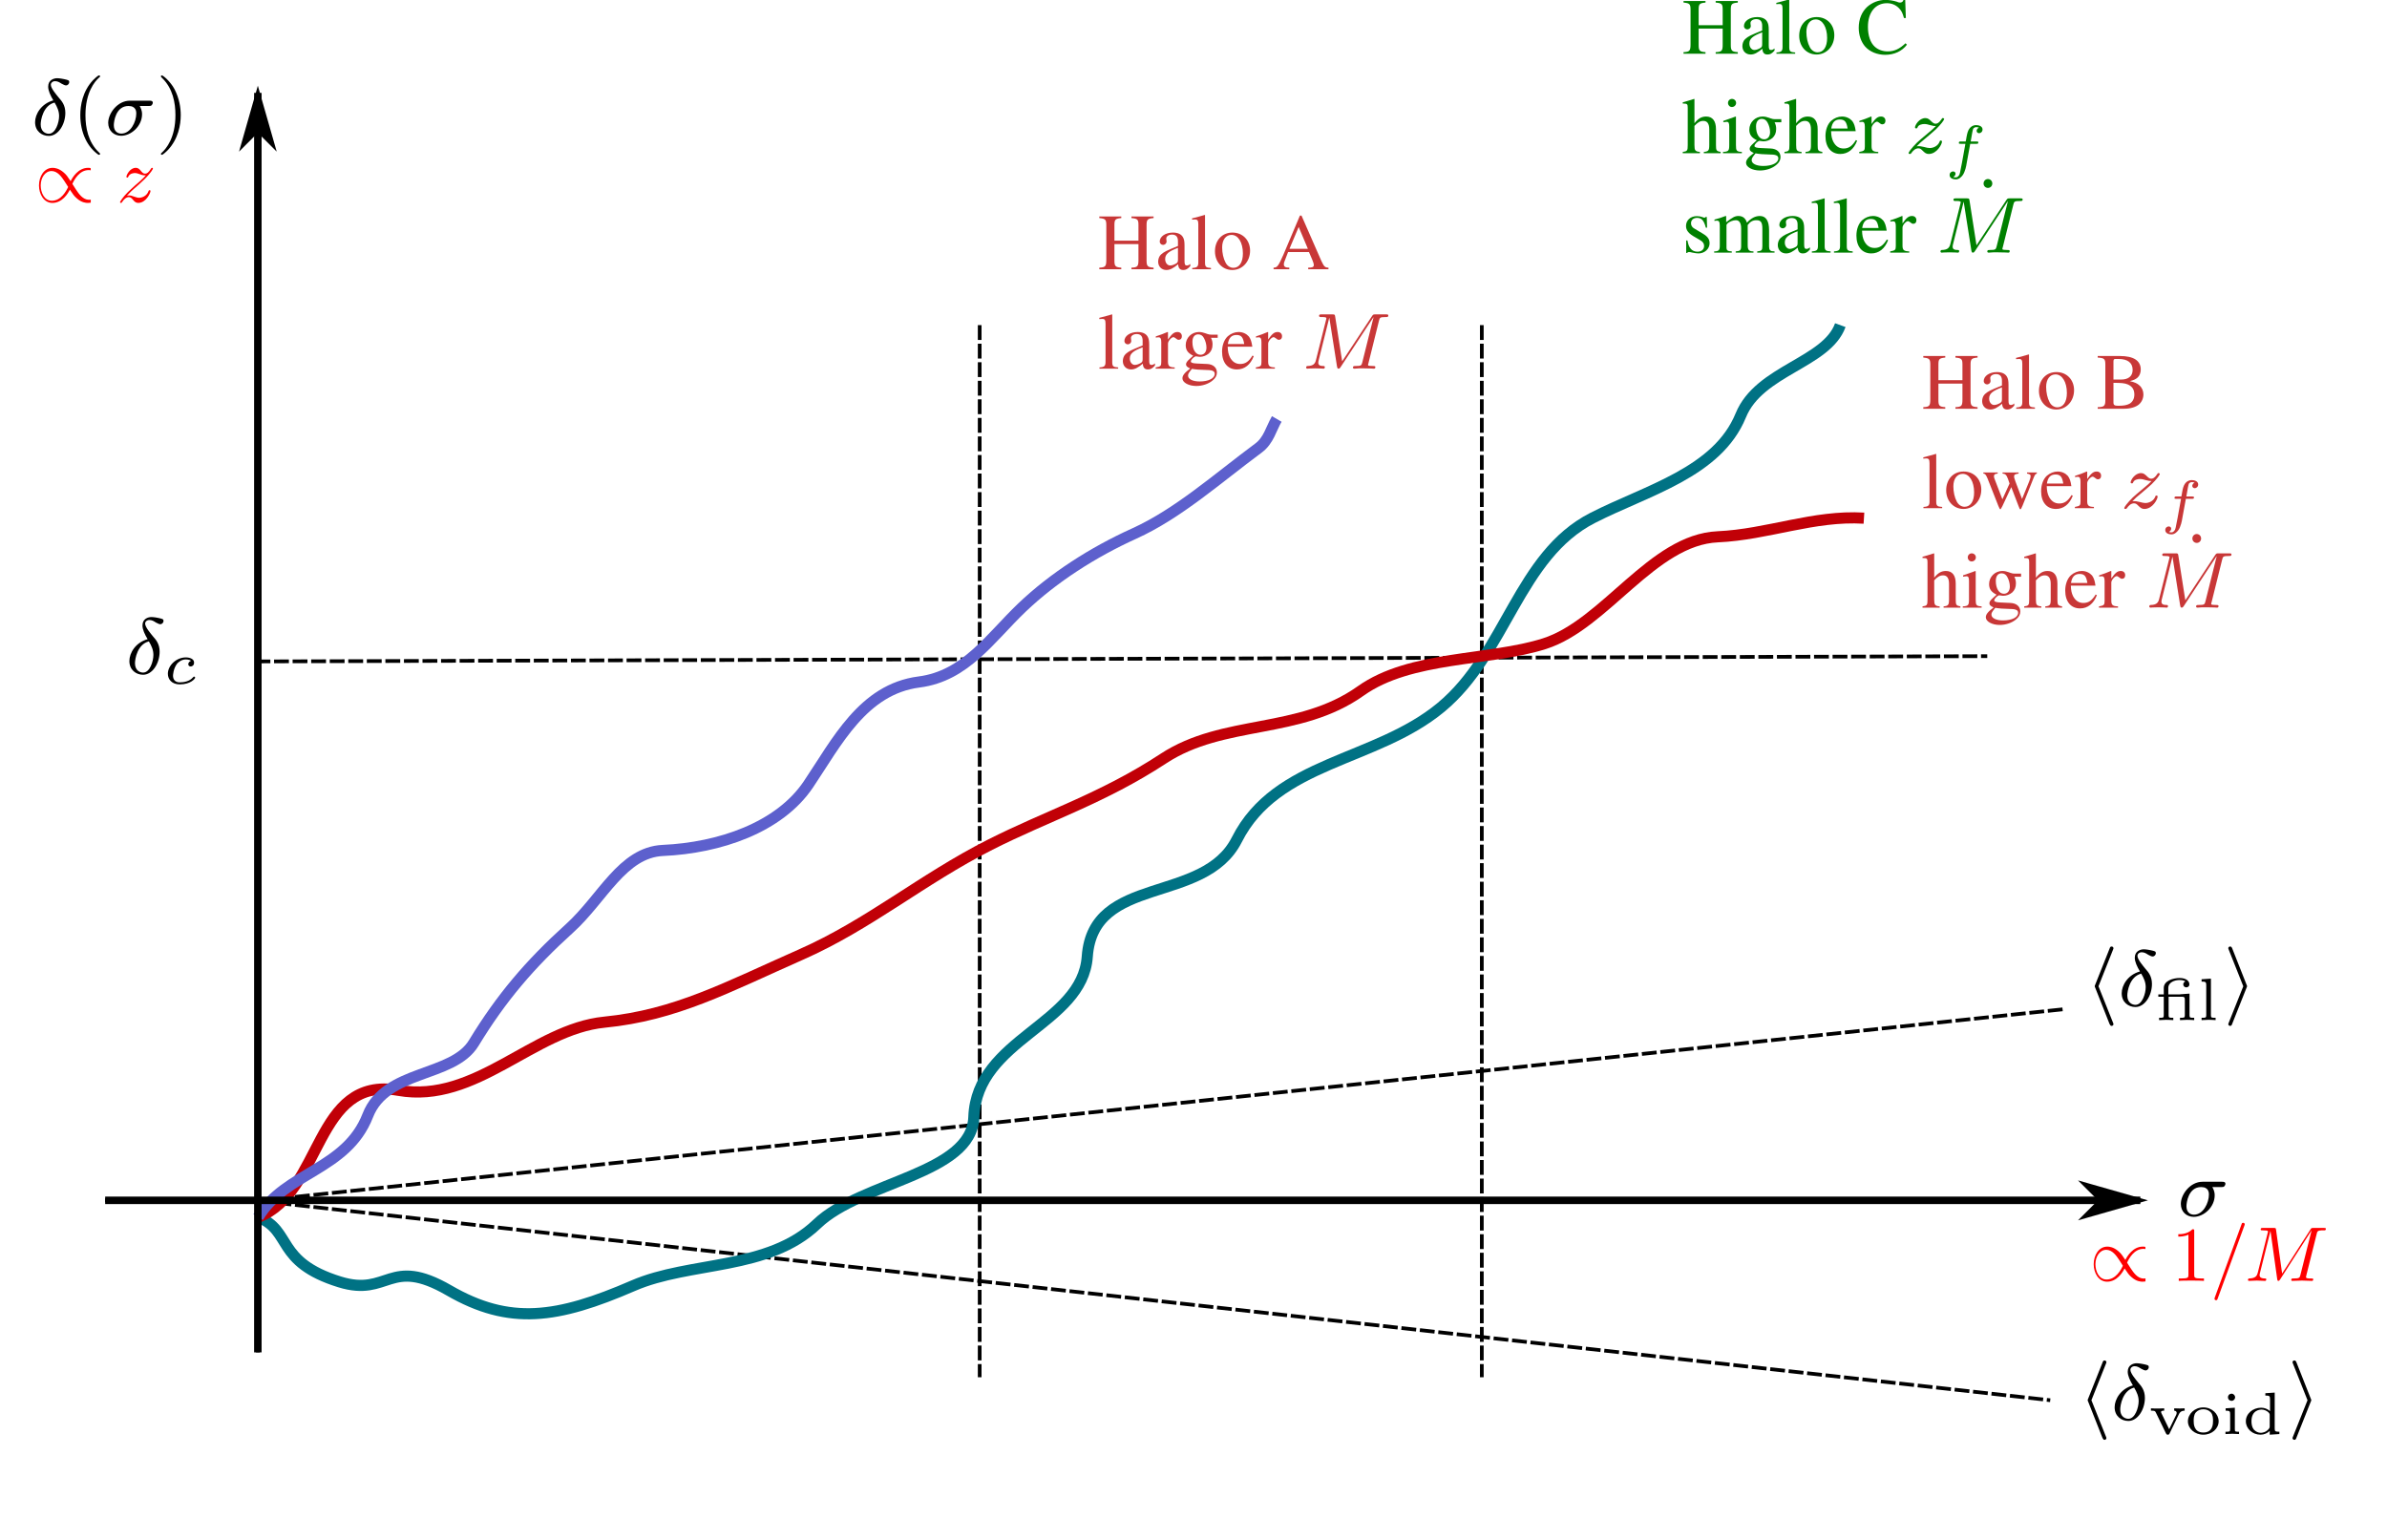 <?xml version="1.0"?>

<svg xmlns:ns0="http://www.iki.fi/pav/software/textext/" xmlns:dc="http://purl.org/dc/elements/1.1/" xmlns:cc="http://creativecommons.org/ns#" xmlns:rdf="http://www.w3.org/1999/02/22-rdf-syntax-ns#" xmlns:svg="http://www.w3.org/2000/svg" xmlns="http://www.w3.org/2000/svg" xmlns:xlink="http://www.w3.org/1999/xlink" xmlns:sodipodi="http://sodipodi.sourceforge.net/DTD/sodipodi-0.dtd" xmlns:inkscape="http://www.inkscape.org/namespaces/inkscape" width="239.1" height="154.26" viewBox="0 0 239.1 154.26" version="1.2" id="svg460" sodipodi:docname="saddleES_corentin_standalone.svg" inkscape:version="0.92.2 2405546, 2018-03-11"> <sodipodi:namedview pagecolor="#ffffff" bordercolor="#666666" borderopacity="1" objecttolerance="10" gridtolerance="10" guidetolerance="10" inkscape:pageopacity="0" inkscape:pageshadow="2" inkscape:window-width="2046" inkscape:window-height="1106" id="namedview462" showgrid="false" inkscape:zoom="2.8284271" inkscape:cx="196.37292" inkscape:cy="106.20514" inkscape:window-x="0" inkscape:window-y="45" inkscape:window-maximized="0" inkscape:current-layer="surface761"></sodipodi:namedview>  <defs id="defs197"> <marker inkscape:stockid="Arrow1Lend" orient="auto" refY="0.0" refX="0.0" id="marker4787" style="overflow:visible;" inkscape:isstock="true"> <path id="path4785" d="M 0.0,0.0 L 5.0,-5.0 L -12.5,0.0 L 5.0,5.0 L 0.0,0.0 z " style="fill-rule:evenodd;stroke:#000000;stroke-width:1pt;stroke-opacity:1;fill:#000000;fill-opacity:1" transform="scale(0.8) rotate(180) translate(12.5,0)"></path> </marker> <marker inkscape:stockid="Arrow1Lend" orient="auto" refY="0.0" refX="0.0" id="Arrow1Lend" style="overflow:visible;" inkscape:isstock="true"> <path id="path4504" d="M 0.0,0.0 L 5.0,-5.0 L -12.5,0.0 L 5.0,5.0 L 0.0,0.0 z " style="fill-rule:evenodd;stroke:#000000;stroke-width:1pt;stroke-opacity:1;fill:#000000;fill-opacity:1" transform="scale(0.8) rotate(180) translate(12.5,0)"></path> </marker> <g id="g128"> <symbol overflow="visible" id="glyph0-0"> <path style="stroke:none;" d="" id="path2"></path> </symbol> <symbol overflow="visible" id="glyph0-1"> <path style="stroke:none;" d="M 4.375 -2.906 C 4.516 -2.906 4.578 -2.906 4.672 -2.969 C 4.75 -3.047 4.797 -3.156 4.797 -3.219 C 4.797 -3.438 4.594 -3.438 4.453 -3.438 L 2.5 -3.438 C 1.266 -3.438 0.328 -2.172 0.328 -1.219 C 0.328 -0.438 0.891 0.078 1.625 0.078 C 2.625 0.078 3.719 -0.891 3.719 -2.078 C 3.719 -2.5 3.562 -2.75 3.484 -2.906 Z M 1.641 -0.141 C 1.234 -0.141 0.891 -0.406 0.891 -0.984 C 0.891 -1.328 1.078 -2.906 2.359 -2.906 C 3.141 -2.906 3.141 -2.312 3.141 -2.156 C 3.141 -1.328 2.578 -0.141 1.641 -0.141 Z M 1.641 -0.141 " id="path5"></path> </symbol> <symbol overflow="visible" id="glyph0-2"> <path style="stroke:none;" d="M 2.172 -3.469 C 0.969 -3.141 0.344 -2.094 0.344 -1.281 C 0.344 -0.391 1.016 0.094 1.719 0.094 C 2.656 0.094 3.375 -1.047 3.375 -2.219 C 3.375 -2.984 3.016 -3.406 2.734 -3.719 C 2.484 -4.031 1.922 -4.672 1.922 -5.031 C 1.922 -5.219 2.094 -5.391 2.344 -5.391 C 2.609 -5.391 2.781 -5.281 3 -5.141 C 3.203 -5.031 3.344 -4.969 3.438 -4.969 C 3.641 -4.969 3.766 -5.156 3.766 -5.297 C 3.766 -5.484 3.672 -5.5 3.266 -5.594 C 2.812 -5.688 2.578 -5.688 2.562 -5.688 C 2.219 -5.688 1.656 -5.516 1.656 -4.844 C 1.656 -4.438 1.875 -3.969 2.172 -3.469 Z M 2.297 -3.25 C 2.578 -2.781 2.75 -2.375 2.75 -1.891 C 2.75 -1.266 2.406 -0.125 1.719 -0.125 C 1.406 -0.125 0.906 -0.328 0.906 -1.062 C 0.906 -1.484 1.141 -2.953 2.297 -3.25 Z M 2.297 -3.25 " id="path8"></path> </symbol> <symbol overflow="visible" id="glyph0-3"> <path style="stroke:none;" d="M 7.734 -4.797 C 7.812 -5.109 7.828 -5.172 8.391 -5.172 C 8.578 -5.172 8.672 -5.172 8.672 -5.328 C 8.672 -5.438 8.562 -5.438 8.422 -5.438 L 7.391 -5.438 C 7.188 -5.438 7.156 -5.438 7.047 -5.281 L 4.047 -0.734 L 3.344 -5.234 C 3.312 -5.422 3.297 -5.438 3.062 -5.438 L 1.984 -5.438 C 1.844 -5.438 1.734 -5.438 1.734 -5.297 C 1.734 -5.172 1.844 -5.172 1.969 -5.172 C 2.234 -5.172 2.469 -5.172 2.469 -5.047 C 2.469 -5.016 2.453 -5.016 2.438 -4.906 L 1.422 -0.859 C 1.328 -0.453 1.109 -0.281 0.578 -0.266 C 0.531 -0.266 0.438 -0.25 0.438 -0.109 C 0.438 -0.062 0.484 0 0.562 0 C 0.594 0 0.766 -0.031 1.344 -0.031 C 1.969 -0.031 2.094 0 2.172 0 C 2.203 0 2.312 0 2.312 -0.156 C 2.312 -0.25 2.234 -0.266 2.172 -0.266 C 1.891 -0.266 1.656 -0.312 1.656 -0.594 C 1.656 -0.641 1.672 -0.75 1.672 -0.75 L 2.75 -5.078 L 2.766 -5.078 L 3.531 -0.219 C 3.562 -0.094 3.562 0 3.688 0 C 3.797 0 3.844 -0.094 3.891 -0.156 L 7.172 -5.141 L 7.188 -5.141 L 6.062 -0.625 C 5.984 -0.328 5.969 -0.266 5.375 -0.266 C 5.234 -0.266 5.125 -0.266 5.125 -0.109 C 5.125 -0.078 5.156 0 5.266 0 C 5.359 0 5.609 -0.016 5.719 -0.031 L 6.219 -0.031 C 6.969 -0.031 7.156 0 7.219 0 C 7.266 0 7.375 0 7.375 -0.156 C 7.375 -0.266 7.266 -0.266 7.125 -0.266 C 7.109 -0.266 6.969 -0.266 6.828 -0.281 C 6.656 -0.297 6.641 -0.312 6.641 -0.391 C 6.641 -0.438 6.656 -0.484 6.672 -0.516 Z M 7.734 -4.797 " id="path11"></path> </symbol> <symbol overflow="visible" id="glyph0-4"> <path style="stroke:none;" d="M 1.156 -0.688 C 1.438 -0.984 1.531 -1.078 2.234 -1.656 C 2.312 -1.734 2.875 -2.188 3.094 -2.406 C 3.594 -2.891 3.906 -3.328 3.906 -3.422 C 3.906 -3.484 3.844 -3.516 3.781 -3.516 C 3.703 -3.516 3.703 -3.5 3.625 -3.375 C 3.375 -3.016 3.203 -2.953 3.047 -2.953 C 2.906 -2.953 2.812 -3.016 2.641 -3.172 C 2.438 -3.375 2.281 -3.516 2.031 -3.516 C 1.391 -3.516 0.984 -2.797 0.984 -2.578 C 0.984 -2.578 0.984 -2.484 1.109 -2.484 C 1.188 -2.484 1.219 -2.516 1.25 -2.609 C 1.344 -2.844 1.688 -2.922 1.922 -2.922 C 2.109 -2.922 2.297 -2.875 2.5 -2.812 C 2.828 -2.719 2.906 -2.719 3.078 -2.719 C 2.922 -2.547 2.688 -2.328 2.078 -1.828 C 1.75 -1.547 1.406 -1.281 1.188 -1.062 C 0.609 -0.484 0.344 -0.094 0.344 -0.016 C 0.344 0.062 0.406 0.078 0.469 0.078 C 0.547 0.078 0.562 0.062 0.609 0 C 0.766 -0.234 1.016 -0.484 1.312 -0.484 C 1.5 -0.484 1.578 -0.422 1.734 -0.266 C 1.984 -0.016 2.125 0.078 2.359 0.078 C 3.188 0.078 3.688 -0.906 3.688 -1.156 C 3.688 -1.234 3.641 -1.266 3.562 -1.266 C 3.484 -1.266 3.469 -1.219 3.438 -1.125 C 3.281 -0.734 2.844 -0.516 2.453 -0.516 C 2.297 -0.516 2.125 -0.562 1.875 -0.625 C 1.547 -0.703 1.469 -0.703 1.344 -0.703 C 1.266 -0.703 1.219 -0.703 1.156 -0.688 Z M 1.156 -0.688 " id="path14"></path> </symbol> <symbol overflow="visible" id="glyph1-0"> <path style="stroke:none;" d="" id="path17"></path> </symbol> <symbol overflow="visible" id="glyph1-1"> <path style="stroke:none;" d="M 1.25 -0.5 C 1.203 -0.281 1.188 -0.234 0.734 -0.234 C 0.609 -0.234 0.594 -0.234 0.578 -0.219 C 0.547 -0.203 0.516 -0.125 0.516 -0.078 C 0.531 0 0.594 0 0.719 0 L 3.141 0 C 4.188 0 5 -0.672 5 -1.281 C 5 -1.641 4.672 -2.047 3.922 -2.141 C 4.609 -2.25 5.297 -2.688 5.297 -3.234 C 5.297 -3.656 4.828 -4.094 3.984 -4.094 L 1.688 -4.094 C 1.578 -4.094 1.484 -4.094 1.484 -3.938 C 1.484 -3.844 1.578 -3.844 1.688 -3.844 C 1.797 -3.844 1.938 -3.844 2.062 -3.812 C 2.062 -3.75 2.062 -3.703 2.047 -3.609 Z M 2.234 -2.219 L 2.594 -3.641 C 2.641 -3.844 2.641 -3.844 2.891 -3.844 L 3.891 -3.844 C 4.5 -3.844 4.688 -3.469 4.688 -3.219 C 4.688 -2.734 4.062 -2.219 3.328 -2.219 Z M 1.953 -0.234 C 1.844 -0.234 1.828 -0.234 1.75 -0.25 L 2.188 -2.031 L 3.484 -2.031 C 4.25 -2.031 4.375 -1.547 4.375 -1.297 C 4.375 -0.734 3.734 -0.234 2.984 -0.234 Z M 1.953 -0.234 " id="path20"></path> </symbol> <symbol overflow="visible" id="glyph1-2"> <path style="stroke:none;" d="M 5.312 -4.047 C 5.328 -4.094 5.344 -4.125 5.344 -4.125 C 5.344 -4.141 5.328 -4.219 5.25 -4.219 C 5.203 -4.219 5.188 -4.203 5.141 -4.141 L 4.688 -3.672 C 4.359 -4.078 3.922 -4.219 3.5 -4.219 C 1.969 -4.219 0.516 -2.938 0.516 -1.594 C 0.516 -0.562 1.344 0.125 2.453 0.125 C 3.078 0.125 3.625 -0.125 3.984 -0.406 C 4.578 -0.875 4.672 -1.406 4.672 -1.438 C 4.672 -1.5 4.609 -1.531 4.562 -1.531 C 4.484 -1.531 4.469 -1.5 4.453 -1.438 C 4.156 -0.516 3.219 -0.109 2.562 -0.109 C 2.109 -0.109 1.141 -0.297 1.141 -1.438 C 1.141 -1.672 1.188 -2.5 1.844 -3.219 C 2.172 -3.578 2.812 -3.969 3.547 -3.969 C 4.328 -3.969 4.734 -3.422 4.734 -2.797 C 4.734 -2.688 4.703 -2.578 4.703 -2.578 C 4.703 -2.484 4.797 -2.484 4.828 -2.484 C 4.906 -2.484 4.938 -2.484 4.969 -2.609 Z M 5.312 -4.047 " id="path23"></path> </symbol> <symbol overflow="visible" id="glyph1-3"> <path style="stroke:none;" d="M 2.781 -2.297 C 2.703 -2.281 2.5 -2.172 2.5 -1.953 C 2.5 -1.812 2.609 -1.734 2.734 -1.734 C 2.875 -1.734 3.078 -1.828 3.078 -2.125 C 3.078 -2.5 2.625 -2.641 2.25 -2.641 C 1.312 -2.641 0.453 -1.844 0.453 -1 C 0.453 -0.438 0.859 0.062 1.641 0.062 C 2.766 0.062 3.188 -0.531 3.188 -0.609 C 3.188 -0.656 3.125 -0.719 3.078 -0.719 C 3.047 -0.719 3.047 -0.719 2.953 -0.625 C 2.625 -0.25 2.078 -0.141 1.641 -0.141 C 1.156 -0.141 0.969 -0.453 0.969 -0.812 C 0.969 -0.828 0.984 -1.516 1.391 -2.031 C 1.484 -2.125 1.797 -2.438 2.25 -2.438 C 2.281 -2.438 2.594 -2.438 2.781 -2.297 Z M 2.781 -2.297 " id="path26"></path> </symbol> <symbol overflow="visible" id="glyph1-4"> <path style="stroke:none;" d="M 1.359 -0.734 C 1.125 -0.391 0.922 -0.266 0.594 -0.234 C 0.5 -0.234 0.438 -0.234 0.438 -0.094 C 0.438 -0.031 0.484 0 0.516 0 C 0.688 0 0.891 -0.031 1.062 -0.031 C 1.203 -0.031 1.562 0 1.703 0 C 1.766 0 1.828 -0.031 1.828 -0.156 C 1.828 -0.234 1.75 -0.234 1.734 -0.234 C 1.578 -0.25 1.453 -0.281 1.453 -0.406 C 1.453 -0.484 1.516 -0.594 1.531 -0.625 L 2.031 -1.359 L 3.828 -1.359 L 3.984 -0.391 C 3.984 -0.234 3.641 -0.234 3.578 -0.234 C 3.5 -0.234 3.406 -0.234 3.406 -0.094 C 3.406 -0.062 3.438 0 3.5 0 C 3.688 0 4.125 -0.031 4.297 -0.031 C 4.422 -0.031 4.531 -0.016 4.656 -0.016 C 4.781 -0.016 4.906 0 5.016 0 C 5.062 0 5.156 0 5.156 -0.156 C 5.156 -0.234 5.078 -0.234 4.984 -0.234 C 4.609 -0.234 4.609 -0.281 4.578 -0.438 L 3.984 -4.109 C 3.969 -4.219 3.969 -4.266 3.828 -4.266 C 3.703 -4.266 3.672 -4.219 3.609 -4.141 Z M 2.188 -1.594 L 3.484 -3.547 L 3.781 -1.594 Z M 2.188 -1.594 " id="path29"></path> </symbol> <symbol overflow="visible" id="glyph1-5"> <path style="stroke:none;" d="M 2.578 -2.344 L 3.188 -2.344 C 3.312 -2.344 3.391 -2.344 3.391 -2.484 C 3.391 -2.578 3.312 -2.578 3.203 -2.578 L 2.625 -2.578 C 2.797 -3.562 2.797 -3.578 2.828 -3.688 C 2.859 -3.812 2.859 -3.859 2.953 -3.938 C 3.031 -3.984 3.078 -4.016 3.172 -4.016 C 3.266 -4.016 3.359 -4 3.453 -3.969 C 3.328 -3.906 3.219 -3.781 3.219 -3.641 C 3.219 -3.516 3.328 -3.406 3.469 -3.406 C 3.625 -3.406 3.812 -3.547 3.812 -3.781 C 3.812 -4.109 3.438 -4.219 3.172 -4.219 C 2.906 -4.219 2.5 -4.094 2.312 -3.484 C 2.266 -3.344 2.25 -3.219 2.203 -3 C 2.172 -2.828 2.172 -2.75 2.125 -2.578 L 1.641 -2.578 C 1.516 -2.578 1.438 -2.578 1.438 -2.422 C 1.438 -2.344 1.516 -2.344 1.625 -2.344 L 2.094 -2.344 C 1.859 -1 1.766 -0.531 1.75 -0.438 C 1.562 0.594 1.531 0.656 1.484 0.766 C 1.391 0.906 1.297 1.016 1.141 1.016 C 1.109 1.016 0.969 1.016 0.875 0.969 C 1 0.922 1.109 0.797 1.109 0.641 C 1.109 0.516 1 0.422 0.859 0.422 C 0.703 0.422 0.516 0.547 0.516 0.781 C 0.516 1.125 0.891 1.219 1.141 1.219 C 1.469 1.219 1.703 0.953 1.812 0.812 C 2.078 0.469 2.203 -0.25 2.203 -0.297 Z M 2.578 -2.344 " id="path32"></path> </symbol> <symbol overflow="visible" id="glyph2-0"> <path style="stroke:none;" d="" id="path35"></path> </symbol> <symbol overflow="visible" id="glyph2-1"> <path style="stroke:none;" d="M 5.828 -2.656 C 5.938 -2.656 6.109 -2.656 6.109 -2.844 C 6.109 -3.016 5.906 -3.016 5.797 -3.016 L 0.781 -3.016 C 0.656 -3.016 0.469 -3.016 0.469 -2.844 C 0.469 -2.656 0.625 -2.656 0.75 -2.656 Z M 5.797 -0.969 C 5.906 -0.969 6.109 -0.969 6.109 -1.141 C 6.109 -1.328 5.938 -1.328 5.828 -1.328 L 0.75 -1.328 C 0.625 -1.328 0.469 -1.328 0.469 -1.141 C 0.469 -0.969 0.656 -0.969 0.781 -0.969 Z M 5.797 -0.969 " id="path38"></path> </symbol> <symbol overflow="visible" id="glyph2-2"> <path style="stroke:none;" d="M 2.656 1.984 C 2.719 1.984 2.812 1.984 2.812 1.891 C 2.812 1.859 2.812 1.859 2.703 1.75 C 1.609 0.719 1.344 -0.75 1.344 -1.984 C 1.344 -4.281 2.281 -5.359 2.688 -5.734 C 2.812 -5.828 2.812 -5.844 2.812 -5.875 C 2.812 -5.922 2.781 -5.969 2.703 -5.969 C 2.578 -5.969 2.172 -5.562 2.109 -5.5 C 1.047 -4.375 0.828 -2.953 0.828 -1.984 C 0.828 -0.203 1.562 1.234 2.656 1.984 Z M 2.656 1.984 " id="path41"></path> </symbol> <symbol overflow="visible" id="glyph2-3"> <path style="stroke:none;" d="M 2.469 -1.984 C 2.469 -2.75 2.328 -3.656 1.844 -4.594 C 1.453 -5.328 0.719 -5.969 0.578 -5.969 C 0.5 -5.969 0.484 -5.922 0.484 -5.875 C 0.484 -5.844 0.484 -5.828 0.578 -5.734 C 1.688 -4.672 1.938 -3.219 1.938 -1.984 C 1.938 0.297 1 1.375 0.594 1.75 C 0.484 1.844 0.484 1.859 0.484 1.891 C 0.484 1.938 0.5 1.984 0.578 1.984 C 0.703 1.984 1.109 1.578 1.172 1.516 C 2.234 0.391 2.469 -1.031 2.469 -1.984 Z M 2.469 -1.984 " id="path44"></path> </symbol> <symbol overflow="visible" id="glyph2-4"> <path style="stroke:none;" d="M 1.609 -4.906 C 1.609 -5.172 1.406 -5.359 1.172 -5.359 C 0.938 -5.359 0.734 -5.172 0.734 -4.906 C 0.734 -4.672 0.922 -4.469 1.172 -4.469 C 1.422 -4.469 1.609 -4.672 1.609 -4.906 Z M 1.609 -4.906 " id="path47"></path> </symbol> <symbol overflow="visible" id="glyph3-0"> <path style="stroke:none;" d="" id="path50"></path> </symbol> <symbol overflow="visible" id="glyph3-1"> <path style="stroke:none;" d="M 2.766 -5.641 C 2.812 -5.75 2.812 -5.766 2.812 -5.797 C 2.812 -5.891 2.734 -5.969 2.625 -5.969 C 2.516 -5.969 2.469 -5.891 2.438 -5.797 L 0.984 -2.141 C 0.938 -2.047 0.938 -2.031 0.938 -1.984 C 0.938 -1.953 0.938 -1.938 0.984 -1.844 L 2.422 1.797 C 2.484 1.922 2.531 1.984 2.625 1.984 C 2.734 1.984 2.812 1.906 2.812 1.812 C 2.812 1.781 2.812 1.766 2.766 1.656 L 1.312 -1.984 Z M 2.766 -5.641 " id="path53"></path> </symbol> <symbol overflow="visible" id="glyph3-2"> <path style="stroke:none;" d="M 2.297 -1.844 C 2.344 -1.938 2.344 -1.953 2.344 -1.984 C 2.344 -2.031 2.344 -2.047 2.297 -2.141 L 0.859 -5.781 C 0.812 -5.906 0.75 -5.969 0.656 -5.969 C 0.547 -5.969 0.469 -5.891 0.469 -5.797 C 0.469 -5.766 0.469 -5.75 0.516 -5.641 L 1.969 -1.984 L 0.516 1.656 C 0.469 1.766 0.469 1.781 0.469 1.812 C 0.469 1.906 0.547 1.984 0.656 1.984 C 0.766 1.984 0.812 1.906 0.844 1.812 Z M 2.297 -1.844 " id="path56"></path> </symbol> <symbol overflow="visible" id="glyph4-0"> <path style="stroke:none;" d="" id="path59"></path> </symbol> <symbol overflow="visible" id="glyph4-1"> <path style="stroke:none;" d="M 2.547 -2.594 C 2.484 -2.594 2.453 -2.594 2.438 -2.578 C 2.422 -2.578 2.422 -2.578 2.328 -2.578 L 1.266 -2.578 L 1.266 -3.219 C 1.266 -3.812 1.938 -4.016 2.391 -4.016 C 2.562 -4.016 2.797 -4 2.984 -3.875 C 2.922 -3.859 2.766 -3.781 2.766 -3.578 C 2.766 -3.375 2.938 -3.281 3.062 -3.281 C 3.203 -3.281 3.375 -3.359 3.375 -3.594 C 3.375 -3.938 3.016 -4.219 2.406 -4.219 C 1.734 -4.219 0.812 -3.938 0.812 -3.219 L 0.812 -2.578 L 0.266 -2.578 L 0.266 -2.344 L 0.812 -2.344 L 0.812 -0.484 C 0.812 -0.234 0.766 -0.234 0.344 -0.234 L 0.344 0 C 0.531 -0.016 1 -0.031 1.047 -0.031 C 1.297 -0.031 1.531 -0.016 1.766 0 L 1.766 -0.234 C 1.359 -0.234 1.297 -0.234 1.297 -0.484 L 1.297 -2.344 L 2.609 -2.344 C 2.875 -2.344 2.922 -2.281 2.922 -2.016 L 2.922 -0.484 C 2.922 -0.234 2.859 -0.234 2.438 -0.234 L 2.438 0 C 2.625 -0.016 3.094 -0.031 3.141 -0.031 C 3.391 -0.031 3.625 -0.016 3.859 0 L 3.859 -0.234 C 3.453 -0.234 3.391 -0.234 3.391 -0.484 L 3.391 -2.656 Z M 2.547 -2.594 " id="path62"></path> </symbol> <symbol overflow="visible" id="glyph4-2"> <path style="stroke:none;" d="M 1.328 -4.156 L 0.391 -4.094 L 0.391 -3.859 C 0.797 -3.859 0.859 -3.812 0.859 -3.516 L 0.859 -0.484 C 0.859 -0.234 0.797 -0.234 0.391 -0.234 L 0.391 0 C 0.562 -0.016 1.047 -0.031 1.094 -0.031 C 1.328 -0.031 1.562 -0.016 1.797 0 L 1.797 -0.234 C 1.391 -0.234 1.328 -0.234 1.328 -0.484 Z M 1.328 -4.156 " id="path65"></path> </symbol> <symbol overflow="visible" id="glyph4-3"> <path style="stroke:none;" d="M 3.031 -1.984 C 3.172 -2.281 3.391 -2.344 3.609 -2.344 L 3.609 -2.578 C 3.609 -2.578 3.328 -2.562 3.125 -2.562 C 2.938 -2.562 2.594 -2.578 2.562 -2.578 L 2.562 -2.344 C 2.812 -2.328 2.812 -2.141 2.812 -2.125 C 2.812 -2.047 2.781 -1.984 2.766 -1.938 L 2.062 -0.484 L 1.281 -2.094 C 1.266 -2.125 1.25 -2.172 1.25 -2.219 C 1.25 -2.344 1.469 -2.344 1.562 -2.344 L 1.562 -2.578 C 1.375 -2.562 0.922 -2.562 0.859 -2.562 C 0.734 -2.562 0.375 -2.562 0.234 -2.578 L 0.234 -2.344 C 0.594 -2.344 0.656 -2.328 0.734 -2.141 L 1.734 -0.078 C 1.797 0.047 1.844 0.062 1.922 0.062 C 2.047 0.062 2.078 0 2.109 -0.078 Z M 3.031 -1.984 " id="path68"></path> </symbol> <symbol overflow="visible" id="glyph4-4"> <path style="stroke:none;" d="M 3.359 -1.281 C 3.359 -2.016 2.688 -2.672 1.828 -2.672 C 0.953 -2.672 0.281 -2.016 0.281 -1.281 C 0.281 -0.547 0.969 0.062 1.828 0.062 C 2.688 0.062 3.359 -0.547 3.359 -1.281 Z M 1.828 -0.156 C 0.859 -0.156 0.859 -1.047 0.859 -1.328 C 0.859 -1.516 0.859 -1.922 1.078 -2.172 C 1.281 -2.391 1.531 -2.484 1.828 -2.484 C 2.109 -2.484 2.375 -2.391 2.578 -2.172 C 2.797 -1.922 2.797 -1.516 2.797 -1.328 C 2.797 -1.047 2.797 -0.156 1.828 -0.156 Z M 1.828 -0.156 " id="path71"></path> </symbol> <symbol overflow="visible" id="glyph4-5"> <path style="stroke:none;" d="M 1.359 -3.688 C 1.359 -3.859 1.203 -4.047 1 -4.047 C 0.812 -4.047 0.641 -3.906 0.641 -3.688 C 0.641 -3.469 0.812 -3.328 1 -3.328 C 1.203 -3.328 1.359 -3.5 1.359 -3.688 Z M 0.406 -2.578 L 0.406 -2.344 C 0.797 -2.344 0.859 -2.297 0.859 -2 L 0.859 -0.484 C 0.859 -0.234 0.797 -0.234 0.391 -0.234 L 0.391 0 C 0.562 -0.016 1.016 -0.031 1.078 -0.031 C 1.141 -0.031 1.594 -0.016 1.75 0 L 1.75 -0.234 C 1.375 -0.234 1.328 -0.234 1.328 -0.484 L 1.328 -2.641 Z M 0.406 -2.578 " id="path74"></path> </symbol> <symbol overflow="visible" id="glyph4-6"> <path style="stroke:none;" d="M 2.281 -4.094 L 2.281 -3.859 C 2.688 -3.859 2.75 -3.812 2.75 -3.516 L 2.75 -2.297 C 2.484 -2.531 2.188 -2.641 1.859 -2.641 C 1.031 -2.641 0.328 -2.047 0.328 -1.281 C 0.328 -0.547 0.984 0.062 1.797 0.062 C 2.156 0.062 2.469 -0.078 2.719 -0.312 L 2.719 0.062 L 3.688 0 L 3.688 -0.234 C 3.266 -0.234 3.219 -0.281 3.219 -0.562 L 3.219 -4.156 Z M 2.719 -0.766 C 2.719 -0.656 2.719 -0.641 2.625 -0.516 C 2.328 -0.156 1.938 -0.125 1.828 -0.125 C 1.578 -0.125 1.328 -0.234 1.125 -0.453 C 0.938 -0.688 0.891 -1.016 0.891 -1.281 C 0.891 -2.375 1.688 -2.453 1.906 -2.453 C 2.109 -2.453 2.406 -2.375 2.641 -2.125 C 2.719 -2.016 2.719 -2 2.719 -1.891 Z M 2.719 -0.766 " id="path77"></path> </symbol> <symbol overflow="visible" id="glyph5-0"> <path style="stroke:none;" d="" id="path80"></path> </symbol> <symbol overflow="visible" id="glyph5-1"> <path style="stroke:none;" d="M 1.672 -2.859 L 1.672 -4.406 C 1.672 -4.984 1.75 -5.062 2.359 -5.125 L 2.359 -5.281 L 0.156 -5.281 L 0.156 -5.125 C 0.766 -5.062 0.859 -4.984 0.859 -4.406 L 0.859 -0.953 C 0.859 -0.281 0.766 -0.188 0.156 -0.156 L 0.156 0 L 2.359 0 L 2.359 -0.156 C 1.766 -0.203 1.672 -0.297 1.672 -0.875 L 1.672 -2.516 L 4.078 -2.516 L 4.078 -0.953 C 4.078 -0.281 4 -0.188 3.375 -0.156 L 3.375 0 L 5.594 0 L 5.594 -0.156 C 5 -0.203 4.891 -0.297 4.891 -0.875 L 4.891 -4.406 C 4.891 -4.984 4.984 -5.062 5.594 -5.125 L 5.594 -5.281 L 3.375 -5.281 L 3.375 -5.125 C 4 -5.062 4.078 -4.984 4.078 -4.406 L 4.078 -2.859 Z M 1.672 -2.859 " id="path83"></path> </symbol> <symbol overflow="visible" id="glyph5-2"> <path style="stroke:none;" d="M 3.516 -0.531 C 3.391 -0.422 3.297 -0.375 3.172 -0.375 C 2.984 -0.375 2.938 -0.484 2.938 -0.844 L 2.938 -2.391 C 2.938 -2.812 2.891 -3.031 2.766 -3.234 C 2.594 -3.516 2.25 -3.672 1.781 -3.672 C 1.031 -3.672 0.453 -3.281 0.453 -2.766 C 0.453 -2.594 0.609 -2.438 0.781 -2.438 C 0.984 -2.438 1.141 -2.594 1.141 -2.766 C 1.141 -2.797 1.141 -2.844 1.125 -2.891 C 1.109 -2.969 1.109 -3.031 1.109 -3.078 C 1.109 -3.297 1.359 -3.469 1.688 -3.469 C 2.078 -3.469 2.281 -3.25 2.281 -2.812 L 2.281 -2.328 C 1.062 -1.828 0.922 -1.766 0.578 -1.469 C 0.406 -1.312 0.297 -1.031 0.297 -0.766 C 0.297 -0.266 0.641 0.078 1.125 0.078 C 1.484 0.078 1.812 -0.094 2.297 -0.5 C 2.328 -0.094 2.484 0.078 2.812 0.078 C 3.078 0.078 3.25 -0.016 3.516 -0.312 Z M 2.281 -0.984 C 2.281 -0.734 2.25 -0.656 2.078 -0.562 C 1.891 -0.453 1.672 -0.375 1.5 -0.375 C 1.219 -0.375 1 -0.656 1 -1 L 1 -1.031 C 1 -1.5 1.328 -1.781 2.281 -2.141 Z M 2.281 -0.984 " id="path86"></path> </symbol> <symbol overflow="visible" id="glyph5-3"> <path style="stroke:none;" d="M 0.156 -4.969 L 0.203 -4.969 C 0.281 -4.969 0.375 -4.984 0.453 -4.984 C 0.703 -4.984 0.781 -4.875 0.781 -4.5 L 0.781 -0.688 C 0.781 -0.266 0.672 -0.156 0.172 -0.125 L 0.172 0 L 2.047 0 L 2.047 -0.125 C 1.547 -0.156 1.453 -0.234 1.453 -0.672 L 1.453 -5.422 L 1.422 -5.438 C 1 -5.312 0.703 -5.234 0.156 -5.094 Z M 0.156 -4.969 " id="path89"></path> </symbol> <symbol overflow="visible" id="glyph5-4"> <path style="stroke:none;" d="M 1.984 -3.672 C 0.953 -3.672 0.234 -2.906 0.234 -1.797 C 0.234 -0.719 0.969 0.078 1.969 0.078 C 2.984 0.078 3.75 -0.766 3.75 -1.859 C 3.75 -2.906 3.016 -3.672 1.984 -3.672 Z M 1.891 -3.438 C 2.562 -3.438 3.031 -2.672 3.031 -1.578 C 3.031 -0.688 2.672 -0.141 2.078 -0.141 C 1.766 -0.141 1.469 -0.328 1.297 -0.656 C 1.078 -1.062 0.953 -1.625 0.953 -2.188 C 0.953 -2.953 1.328 -3.438 1.891 -3.438 Z M 1.891 -3.438 " id="path92"></path> </symbol> <symbol overflow="visible" id="glyph5-5"> <path style="stroke:none;" d="M 5.625 -0.156 C 5.266 -0.172 5.188 -0.25 4.906 -0.844 L 2.922 -5.375 L 2.766 -5.375 L 1.109 -1.453 C 0.594 -0.297 0.5 -0.172 0.125 -0.156 L 0.125 0 L 1.703 0 L 1.703 -0.156 C 1.312 -0.156 1.156 -0.25 1.156 -0.484 C 1.156 -0.578 1.172 -0.688 1.219 -0.781 L 1.578 -1.719 L 3.672 -1.719 L 4 -0.953 C 4.094 -0.734 4.156 -0.531 4.156 -0.422 C 4.156 -0.219 4.016 -0.156 3.594 -0.156 L 3.594 0 L 5.625 0 Z M 1.719 -2.047 L 2.641 -4.234 L 3.562 -2.047 Z M 1.719 -2.047 " id="path95"></path> </symbol> <symbol overflow="visible" id="glyph5-6"> <path style="stroke:none;" d="M 0.062 -3.109 C 0.172 -3.125 0.234 -3.141 0.328 -3.141 C 0.531 -3.141 0.609 -3.016 0.609 -2.656 L 0.609 -0.672 C 0.609 -0.266 0.547 -0.219 0.047 -0.125 L 0.047 0 L 1.953 0 L 1.953 -0.125 C 1.406 -0.141 1.281 -0.266 1.281 -0.719 L 1.281 -2.516 C 1.281 -2.766 1.625 -3.156 1.828 -3.156 C 1.875 -3.156 1.953 -3.125 2.047 -3.047 C 2.172 -2.938 2.25 -2.891 2.359 -2.891 C 2.547 -2.891 2.672 -3.016 2.672 -3.25 C 2.672 -3.5 2.5 -3.672 2.234 -3.672 C 1.891 -3.672 1.672 -3.484 1.281 -2.922 L 1.281 -3.656 L 1.234 -3.672 C 0.812 -3.484 0.531 -3.391 0.062 -3.234 Z M 0.062 -3.109 " id="path98"></path> </symbol> <symbol overflow="visible" id="glyph5-7"> <path style="stroke:none;" d="M 3.75 -3.094 L 3.75 -3.406 L 3.125 -3.406 C 2.969 -3.406 2.859 -3.422 2.688 -3.484 L 2.516 -3.547 C 2.297 -3.625 2.094 -3.672 1.875 -3.672 C 1.141 -3.672 0.547 -3.094 0.547 -2.359 C 0.547 -1.859 0.766 -1.562 1.297 -1.297 C 1.141 -1.156 1 -1.016 0.953 -0.984 C 0.688 -0.75 0.578 -0.594 0.578 -0.438 C 0.578 -0.266 0.672 -0.172 1 -0.016 C 0.438 0.406 0.219 0.672 0.219 0.969 C 0.219 1.391 0.844 1.734 1.609 1.734 C 2.203 1.734 2.828 1.531 3.234 1.188 C 3.531 0.953 3.672 0.688 3.672 0.391 C 3.672 -0.109 3.297 -0.438 2.703 -0.469 L 1.688 -0.516 C 1.266 -0.531 1.062 -0.594 1.062 -0.719 C 1.062 -0.891 1.328 -1.156 1.531 -1.234 C 1.609 -1.219 1.672 -1.219 1.688 -1.219 C 1.844 -1.188 1.938 -1.188 1.984 -1.188 C 2.281 -1.188 2.609 -1.312 2.859 -1.516 C 3.109 -1.75 3.234 -2.031 3.234 -2.422 C 3.234 -2.656 3.203 -2.844 3.078 -3.094 Z M 1.172 0.016 C 1.438 0.078 2.078 0.125 2.469 0.125 C 3.188 0.125 3.453 0.219 3.453 0.516 C 3.453 0.969 2.844 1.281 1.938 1.281 C 1.25 1.281 0.781 1.047 0.781 0.703 C 0.781 0.516 0.844 0.422 1.172 0.016 Z M 1.219 -2.688 C 1.219 -3.156 1.438 -3.438 1.797 -3.438 C 2.047 -3.438 2.25 -3.312 2.375 -3.062 C 2.531 -2.781 2.625 -2.422 2.625 -2.109 C 2.625 -1.672 2.391 -1.391 2.031 -1.391 C 1.547 -1.391 1.219 -1.906 1.219 -2.672 Z M 1.219 -2.688 " id="path101"></path> </symbol> <symbol overflow="visible" id="glyph5-8"> <path style="stroke:none;" d="M 3.25 -1.312 C 2.875 -0.703 2.531 -0.469 2.016 -0.469 C 1.562 -0.469 1.219 -0.703 0.984 -1.156 C 0.844 -1.453 0.781 -1.719 0.766 -2.203 L 3.234 -2.203 C 3.156 -2.719 3.078 -2.953 2.891 -3.219 C 2.641 -3.5 2.281 -3.672 1.859 -3.672 C 1.469 -3.672 1.094 -3.516 0.781 -3.25 C 0.422 -2.922 0.203 -2.359 0.203 -1.703 C 0.203 -0.609 0.766 0.078 1.688 0.078 C 2.453 0.078 3.047 -0.391 3.375 -1.25 Z M 0.781 -2.469 C 0.875 -3.078 1.141 -3.375 1.641 -3.375 C 2.125 -3.375 2.312 -3.156 2.422 -2.469 Z M 0.781 -2.469 " id="path104"></path> </symbol> <symbol overflow="visible" id="glyph5-9"> <path style="stroke:none;" d="M 4.938 -3.578 L 4.875 -5.391 L 4.703 -5.391 C 4.656 -5.219 4.531 -5.125 4.359 -5.125 C 4.297 -5.125 4.172 -5.141 4.062 -5.203 C 3.672 -5.328 3.266 -5.391 2.891 -5.391 C 2.234 -5.391 1.578 -5.141 1.078 -4.703 C 0.531 -4.203 0.219 -3.469 0.219 -2.594 C 0.219 -1.844 0.469 -1.156 0.875 -0.703 C 1.344 -0.188 2.078 0.109 2.875 0.109 C 3.766 0.109 4.562 -0.25 5.047 -0.906 L 4.906 -1.047 C 4.312 -0.484 3.781 -0.234 3.125 -0.234 C 2.625 -0.234 2.172 -0.391 1.828 -0.703 C 1.391 -1.094 1.141 -1.812 1.141 -2.688 C 1.141 -4.141 1.891 -5.062 3.047 -5.062 C 3.5 -5.062 3.906 -4.906 4.234 -4.578 C 4.484 -4.328 4.609 -4.109 4.75 -3.578 Z M 4.938 -3.578 " id="path107"></path> </symbol> <symbol overflow="visible" id="glyph5-10"> <path style="stroke:none;" d="M 1.25 -2.734 C 1.578 -3.094 1.828 -3.234 2.141 -3.234 C 2.531 -3.234 2.734 -2.953 2.734 -2.391 L 2.734 -0.812 C 2.734 -0.266 2.656 -0.172 2.188 -0.125 L 2.188 0 L 3.875 0 L 3.875 -0.125 C 3.453 -0.203 3.406 -0.266 3.406 -0.812 L 3.406 -2.406 C 3.406 -3.234 3.062 -3.672 2.422 -3.672 C 1.953 -3.672 1.625 -3.469 1.25 -3 L 1.25 -5.422 L 1.219 -5.438 C 0.938 -5.344 0.734 -5.281 0.297 -5.156 L 0.078 -5.094 L 0.078 -4.969 C 0.109 -4.969 0.141 -4.969 0.172 -4.969 C 0.516 -4.969 0.578 -4.906 0.578 -4.562 L 0.578 -0.812 C 0.578 -0.25 0.531 -0.188 0.078 -0.125 L 0.078 0 L 1.797 0 L 1.797 -0.125 C 1.328 -0.172 1.25 -0.266 1.25 -0.812 Z M 1.25 -2.734 " id="path110"></path> </symbol> <symbol overflow="visible" id="glyph5-11"> <path style="stroke:none;" d="M 1.391 -3.672 L 0.156 -3.234 L 0.156 -3.109 L 0.219 -3.109 C 0.312 -3.125 0.422 -3.141 0.5 -3.141 C 0.688 -3.141 0.75 -3.016 0.75 -2.656 L 0.75 -0.812 C 0.75 -0.234 0.672 -0.156 0.125 -0.125 L 0.125 0 L 2.016 0 L 2.016 -0.125 C 1.484 -0.156 1.422 -0.234 1.422 -0.812 L 1.422 -3.641 Z M 1.016 -5.438 C 0.812 -5.438 0.625 -5.266 0.625 -5.031 C 0.625 -4.812 0.797 -4.625 1.016 -4.625 C 1.25 -4.625 1.438 -4.812 1.438 -5.031 C 1.438 -5.266 1.25 -5.438 1.016 -5.438 Z M 1.016 -5.438 " id="path113"></path> </symbol> <symbol overflow="visible" id="glyph5-12"> <path style="stroke:none;" d="M 2.516 -2.5 L 2.484 -3.578 L 2.391 -3.578 L 2.375 -3.562 C 2.297 -3.516 2.297 -3.5 2.266 -3.5 C 2.219 -3.5 2.141 -3.516 2.047 -3.562 C 1.875 -3.625 1.703 -3.656 1.484 -3.656 C 0.859 -3.656 0.406 -3.25 0.406 -2.672 C 0.406 -2.234 0.656 -1.906 1.344 -1.531 L 1.797 -1.266 C 2.078 -1.109 2.219 -0.922 2.219 -0.672 C 2.219 -0.312 1.953 -0.094 1.547 -0.094 C 1.281 -0.094 1.031 -0.203 0.891 -0.375 C 0.719 -0.578 0.641 -0.75 0.547 -1.219 L 0.422 -1.219 L 0.422 0.031 L 0.516 0.031 C 0.578 -0.047 0.609 -0.062 0.703 -0.062 C 0.766 -0.062 0.891 -0.047 1.062 0 C 1.297 0.047 1.5 0.078 1.656 0.078 C 2.266 0.078 2.766 -0.375 2.766 -0.938 C 2.766 -1.344 2.578 -1.609 2.109 -1.891 L 1.25 -2.406 C 1.016 -2.531 0.906 -2.719 0.906 -2.938 C 0.906 -3.266 1.141 -3.484 1.516 -3.484 C 1.969 -3.484 2.203 -3.219 2.391 -2.5 Z M 2.516 -2.5 " id="path116"></path> </symbol> <symbol overflow="visible" id="glyph5-13"> <path style="stroke:none;" d="M 0.156 -3.172 C 0.25 -3.203 0.312 -3.203 0.406 -3.203 C 0.609 -3.203 0.688 -3.078 0.688 -2.688 L 0.688 -0.672 C 0.688 -0.25 0.578 -0.125 0.125 -0.125 L 0.125 0 L 1.891 0 L 1.891 -0.125 C 1.469 -0.141 1.359 -0.219 1.359 -0.531 L 1.359 -2.781 C 1.359 -2.797 1.422 -2.875 1.469 -2.938 C 1.672 -3.109 2.016 -3.25 2.297 -3.25 C 2.641 -3.25 2.828 -2.969 2.828 -2.422 L 2.828 -0.688 C 2.828 -0.234 2.734 -0.156 2.281 -0.125 L 2.281 0 L 4.062 0 L 4.062 -0.125 C 3.609 -0.125 3.484 -0.266 3.484 -0.75 L 3.484 -2.766 C 3.734 -3.109 4 -3.25 4.359 -3.25 C 4.812 -3.25 4.953 -3.031 4.953 -2.375 L 4.953 -0.688 C 4.953 -0.234 4.891 -0.172 4.438 -0.125 L 4.438 0 L 6.172 0 L 6.172 -0.125 L 5.969 -0.141 C 5.734 -0.156 5.625 -0.297 5.625 -0.609 L 5.625 -2.25 C 5.625 -3.188 5.312 -3.672 4.703 -3.672 C 4.234 -3.672 3.828 -3.453 3.406 -3 C 3.266 -3.453 2.984 -3.672 2.562 -3.672 C 2.203 -3.672 1.984 -3.547 1.328 -3.047 L 1.328 -3.656 L 1.266 -3.672 C 0.859 -3.516 0.594 -3.422 0.156 -3.312 Z M 0.156 -3.172 " id="path119"></path> </symbol> <symbol overflow="visible" id="glyph5-14"> <path style="stroke:none;" d="M 0.141 -5.281 L 0.141 -5.125 C 0.812 -5.078 0.906 -5 0.906 -4.406 L 0.906 -0.875 C 0.906 -0.281 0.797 -0.172 0.141 -0.156 L 0.141 0 L 2.797 0 C 3.422 0 3.984 -0.172 4.281 -0.438 C 4.562 -0.688 4.719 -1.047 4.719 -1.438 C 4.719 -1.781 4.578 -2.109 4.328 -2.328 C 4.094 -2.547 3.875 -2.641 3.359 -2.766 C 3.781 -2.875 3.938 -2.953 4.141 -3.125 C 4.328 -3.297 4.453 -3.594 4.453 -3.922 C 4.453 -4.812 3.75 -5.281 2.359 -5.281 Z M 1.719 -2.594 C 2.484 -2.594 2.859 -2.562 3.141 -2.438 C 3.594 -2.25 3.812 -1.922 3.812 -1.422 C 3.812 -1 3.641 -0.688 3.328 -0.5 C 3.062 -0.359 2.734 -0.297 2.219 -0.297 C 1.828 -0.297 1.719 -0.359 1.719 -0.625 Z M 1.719 -2.922 L 1.719 -4.734 C 1.719 -4.906 1.766 -4.984 1.891 -4.984 L 2.234 -4.984 C 3.156 -4.984 3.641 -4.594 3.641 -3.891 C 3.641 -3.266 3.219 -2.922 2.469 -2.922 Z M 1.719 -2.922 " id="path122"></path> </symbol> <symbol overflow="visible" id="glyph5-15"> <path style="stroke:none;" d="M 4.547 -3.578 L 4.547 -3.469 C 4.828 -3.406 4.906 -3.359 4.906 -3.219 C 4.906 -3.094 4.859 -2.906 4.766 -2.688 L 4.047 -0.922 L 3.375 -2.703 C 3.25 -3.078 3.25 -3.078 3.25 -3.172 C 3.25 -3.359 3.328 -3.406 3.703 -3.469 L 3.703 -3.578 L 2.094 -3.578 L 2.094 -3.469 C 2.375 -3.438 2.484 -3.344 2.641 -2.922 C 2.688 -2.766 2.75 -2.609 2.797 -2.469 L 2.078 -0.891 L 1.281 -2.969 C 1.25 -3.047 1.234 -3.125 1.234 -3.203 C 1.234 -3.375 1.328 -3.438 1.609 -3.469 L 1.609 -3.578 L 0.172 -3.578 L 0.172 -3.469 C 0.344 -3.453 0.422 -3.375 0.594 -2.969 L 1.672 -0.234 C 1.766 0 1.828 0.109 1.875 0.109 C 1.906 0.109 1.969 0.016 2.078 -0.203 L 2.969 -2.109 L 3.688 -0.234 C 3.797 0.062 3.828 0.109 3.875 0.109 C 3.938 0.109 3.969 0.047 4.109 -0.281 L 5.203 -3.031 C 5.344 -3.375 5.375 -3.406 5.531 -3.469 L 5.531 -3.578 Z M 4.547 -3.578 " id="path125"></path> </symbol> </g> <clipPath id="clip1"> <path d="M 5.977 0 L 233.129 0 L 233.129 154.262 L 5.977 154.262 Z M 5.977 0 " id="path130"></path> </clipPath> <clipPath id="clip4"> <path d="M 0.152 0.246 L 7 0.246 L 7 4 L 0.152 4 Z M 0.152 0.246 " id="path133"></path> </clipPath> <clipPath id="clip5"> <path d="M 0.152 0.246 L 7.156 0.246 L 7.156 4.242 L 0.152 4.242 Z M 0.152 0.246 " id="path136"></path> </clipPath> <clipPath id="clip3"> <rect x="0" y="0" width="8" height="5" id="rect139"></rect> </clipPath> <g id="surface767" clip-path="url(#clip3)"> <g clip-path="url(#clip4)" clip-rule="nonzero" id="g144"> <path style=" stroke:none;fill-rule:evenodd;comp-op:src;clip-to-self:true;fill:rgb(0%,0%,0%);fill-opacity:1;" d="M 2.449 2.242 L 0.871 0.668 L 6.391 2.242 L 0.871 3.82 Z M 2.449 2.242 " id="path142"></path> </g> <g clip-path="url(#clip5)" clip-rule="nonzero" id="g148"> <path style="fill:none;stroke-width:4.204;stroke-linecap:butt;stroke-linejoin:miter;stroke:rgb(0%,0%,0%);stroke-opacity:1;comp-op:src;clip-to-self:true;stroke-miterlimit:4;" d="M 2104.492 340.178 L 2088.711 355.92 L 2143.906 340.178 L 2088.711 324.397 Z M 2104.492 340.178 " transform="matrix(0.1,0,0,-0.1,-208,36.26)" id="path146"></path> </g> </g> <clipPath id="clip7"> <path d="M 1 1 L 4.715 1 L 4.715 7 L 1 7 Z M 1 1 " id="path151"></path> </clipPath> <clipPath id="clip8"> <path d="M 0.941 0.586 L 4.715 0.586 L 4.715 7.188 L 0.941 7.188 Z M 0.941 0.586 " id="path154"></path> </clipPath> <clipPath id="clip6"> <rect x="0" y="0" width="5" height="8" id="rect157"></rect> </clipPath> <g id="surface771" clip-path="url(#clip6)"> <g clip-path="url(#clip7)" clip-rule="nonzero" id="g162"> <path style=" stroke:none;fill-rule:evenodd;comp-op:src;clip-to-self:true;fill:rgb(0%,0%,0%);fill-opacity:1;" d="M 2.828 5.02 L 1.344 6.508 L 2.828 1.305 L 4.316 6.508 Z M 2.828 5.02 " id="path160"></path> </g> <g clip-path="url(#clip8)" clip-rule="nonzero" id="g166"> <path style="fill:none;stroke-width:3.965;stroke-linecap:butt;stroke-linejoin:miter;stroke:rgb(0%,0%,0%);stroke-opacity:1;comp-op:src;clip-to-self:true;stroke-miterlimit:4;" d="M 258.281 1412.405 L 243.438 1397.522 L 258.281 1449.553 L 273.164 1397.522 Z M 258.281 1412.405 " transform="matrix(0.1,0,0,-0.1,-23,146.26)" id="path164"></path> </g> </g> <clipPath id="clip2"> <rect x="0" y="0" width="229" height="155" id="rect169"></rect> </clipPath> <g id="surface773" clip-path="url(#clip2)"> <path style="fill:none;stroke-width:3.941;stroke-linecap:butt;stroke-linejoin:miter;stroke:rgb(0%,0%,0%);stroke-opacity:1;stroke-miterlimit:4;" d="M 105.352 340.178 C 784.883 340.178 1464.375 340.178 2143.906 340.178 " transform="matrix(0.1,0,0,-0.1,-5,154.26)" id="path172"></path> <use xlink:href="#surface767" transform="matrix(1,0,0,1,203,118)" id="use174"></use> <path style="fill:none;stroke-width:3.717;stroke-linecap:butt;stroke-linejoin:miter;stroke:rgb(0%,0%,0%);stroke-opacity:1;stroke-miterlimit:4;" d="M 258.281 187.873 C 258.281 608.42 258.281 1029.006 258.281 1449.553 " transform="matrix(0.1,0,0,-0.1,-5,154.26)" id="path176"></path> <use xlink:href="#surface771" transform="matrix(1,0,0,1,18,8)" id="use178"></use> <path style="fill:none;stroke-width:3.717;stroke-linecap:butt;stroke-linejoin:miter;stroke:rgb(0%,0%,0%);stroke-opacity:1;stroke-dasharray:14.868,3.717;stroke-miterlimit:4;" d="M 255.938 880.022 C 834.141 881.78 1412.383 883.538 1990.586 885.295 " transform="matrix(0.1,0,0,-0.1,-5,154.26)" id="path180"></path> <path style="fill:none;stroke-width:3.717;stroke-linecap:butt;stroke-linejoin:miter;stroke:rgb(0%,0%,0%);stroke-opacity:1;stroke-dasharray:14.868,3.717;stroke-miterlimit:4;" d="M 1484.297 1216.897 C 1484.297 865.569 1484.297 514.28 1484.297 162.952 " transform="matrix(0.1,0,0,-0.1,-5,154.26)" id="path182"></path> <path style="fill:none;stroke-width:3.717;stroke-linecap:butt;stroke-linejoin:miter;stroke:rgb(0%,0%,0%);stroke-opacity:1;stroke-dasharray:14.868,3.717;stroke-miterlimit:4;" d="M 258.555 339.709 C 861.328 403.655 1464.062 467.639 2066.797 531.584 " transform="matrix(0.1,0,0,-0.1,-5,154.26)" id="path184"></path> <path style="fill:none;stroke-width:3.717;stroke-linecap:butt;stroke-linejoin:miter;stroke:rgb(0%,0%,0%);stroke-opacity:1;stroke-dasharray:14.868,3.717;stroke-miterlimit:4;" d="M 981.328 1216.897 C 981.328 865.569 981.328 514.28 981.328 162.952 " transform="matrix(0.1,0,0,-0.1,-5,154.26)" id="path186"></path> <path style="fill:none;stroke-width:3.717;stroke-linecap:butt;stroke-linejoin:miter;stroke:rgb(0%,0%,0%);stroke-opacity:1;stroke-dasharray:14.868,3.717;stroke-miterlimit:4;" d="M 258.555 339.709 C 856.914 273.147 1455.273 206.545 2053.672 139.944 " transform="matrix(0.1,0,0,-0.1,-5,154.26)" id="path188"></path> <path style="fill:none;stroke-width:11.151;stroke-linecap:butt;stroke-linejoin:miter;stroke:rgb(0%,44.701%,51.756%);stroke-opacity:1;stroke-miterlimit:4;" d="M 258.555 323.303 C 293.086 309.866 275.312 278.538 340.312 258.459 C 389.531 243.264 389.727 284.67 449.609 250.022 C 510.547 214.748 558.047 221.662 634.258 254.67 C 691.562 279.514 769.375 269.592 818.398 316.545 C 863.008 359.28 973.398 366.428 975.469 423.498 C 978.281 502.209 1084.297 516.077 1089.102 584.397 C 1094.922 667.092 1205.82 635.959 1238.906 701.467 C 1278.789 780.373 1377.344 779.241 1443.477 834.084 C 1508.867 888.264 1521.211 985.998 1595.352 1023.811 C 1649.727 1051.623 1720.352 1069.319 1743.711 1126.545 C 1762.305 1171.975 1829.688 1178.928 1843.398 1216.897 " transform="matrix(0.1,0,0,-0.1,-5,154.26)" id="path190"></path> <path style="fill:none;stroke-width:11.151;stroke-linecap:butt;stroke-linejoin:miter;stroke:rgb(75.781%,0%,2.745%);stroke-opacity:1;stroke-miterlimit:4;" d="M 258.555 323.264 C 323.945 348.694 314.609 465.295 399.141 450.373 C 476.875 436.663 533.984 511.584 605.43 518.655 C 676.836 525.686 728.008 553.577 802.227 586.35 C 870.625 616.506 923.359 661.78 991.641 696.35 C 1049.062 725.452 1104.531 742.795 1165.312 782.678 C 1225.859 822.405 1300.977 806.389 1363.047 850.491 C 1413.164 886.077 1491.719 880.139 1547.109 897.834 C 1607.891 917.209 1655.234 1001.936 1720.586 1004.866 C 1770.625 1007.092 1816.68 1026.623 1867.07 1023.538 " transform="matrix(0.1,0,0,-0.1,-5,154.26)" id="path192"></path> <path style="fill:none;stroke-width:11.151;stroke-linecap:butt;stroke-linejoin:miter;stroke:rgb(36.473%,37.646%,80.469%);stroke-opacity:1;stroke-miterlimit:4;" d="M 258.633 323.342 C 285.625 368.42 347.109 370.413 368.438 425.256 C 386.484 471.663 453.32 462.952 474.57 497.795 C 502.188 543.186 530.859 576.78 570.547 612.678 C 603.672 642.678 623.359 688.85 664.062 690.686 C 720.508 693.225 780.586 713.459 809.805 756.936 C 838.203 799.084 864.414 852.209 920.625 859.436 C 967.344 865.413 992.031 903.85 1023.789 934.084 C 1055.273 964.084 1094.961 989.475 1136.016 1008.069 C 1180.078 1027.991 1219.57 1063.42 1260.547 1093.733 C 1270.898 1101.389 1273.086 1112.873 1278.906 1122.912 " transform="matrix(0.1,0,0,-0.1,-5,154.26)" id="path194"></path> </g> </defs> <g id="surface761"> <g style="fill:#000000;fill-opacity:1" id="g221"> <use xlink:href="#glyph0-2" x="12.615" y="67.499" id="use219" width="100%" height="100%"></use> </g> <g style="fill:#000000;fill-opacity:1" id="g225"> <use xlink:href="#glyph1-3" x="16.362" y="68.495" id="use223" width="100%" height="100%"></use> </g> <g style="fill:#000000;fill-opacity:1" id="g229"> <use xlink:href="#glyph0-1" x="218.121" y="121.818" id="use227" width="100%" height="100%"></use> </g> <g style="fill:#000000;fill-opacity:1" id="g233"> <use xlink:href="#glyph0-2" x="3.17" y="13.523" id="use231" width="100%" height="100%"></use> </g> <g style="fill:#000000;fill-opacity:1" id="g237"> <use xlink:href="#glyph2-2" x="7.216" y="13.523" id="use235" width="100%" height="100%"></use> </g> <g style="fill:#000000;fill-opacity:1" id="g241"> <use xlink:href="#glyph0-1" x="10.51" y="13.523" id="use239" width="100%" height="100%"></use> </g> <g style="fill:#000000;fill-opacity:1" id="g245"> <use xlink:href="#glyph2-3" x="15.635" y="13.523" id="use243" width="100%" height="100%"></use> </g> <g clip-path="url(#clip1)" id="g249" style="clip-rule:nonzero"> <use xlink:href="#surface773" transform="translate(5)" id="use247" x="0" y="0" width="100%" height="100%"></use> </g> <g style="fill:#000000;fill-opacity:1" id="g253"> <use xlink:href="#glyph3-1" x="208.888" y="100.783" id="use251" width="100%" height="100%"></use> </g> <g style="fill:#000000;fill-opacity:1" id="g257"> <use xlink:href="#glyph0-2" x="212.181" y="100.783" id="use255" width="100%" height="100%"></use> </g> <g style="fill:#000000;fill-opacity:1" id="g261"> <use xlink:href="#glyph4-1" x="215.928" y="102.189" id="use259" width="100%" height="100%"></use> </g> <g style="fill:#000000;fill-opacity:1" id="g265"> <use xlink:href="#glyph4-2" x="220.135" y="102.189" id="use263" width="100%" height="100%"></use> </g> <g style="fill:#000000;fill-opacity:1" id="g269"> <use xlink:href="#glyph3-2" x="222.736" y="100.783" id="use267" width="100%" height="100%"></use> </g> <g style="fill:#000000;fill-opacity:1" id="g281"> <use xlink:href="#glyph3-1" x="208.181" y="142.25" id="use279" width="100%" height="100%"></use> </g> <g style="fill:#000000;fill-opacity:1" id="g285"> <use xlink:href="#glyph0-2" x="211.474" y="142.25" id="use283" width="100%" height="100%"></use> </g> <g style="fill:#000000;fill-opacity:1" id="g289"> <use xlink:href="#glyph4-3" x="215.221" y="143.656" id="use287" width="100%" height="100%"></use> </g> <g style="fill:#000000;fill-opacity:1" id="g293"> <use xlink:href="#glyph4-4" x="218.877" y="143.656" id="use291" width="100%" height="100%"></use> </g> <g style="fill:#000000;fill-opacity:1" id="g297"> <use xlink:href="#glyph4-5" x="222.53" y="143.656" id="use295" width="100%" height="100%"></use> </g> <g style="fill:#000000;fill-opacity:1" id="g301"> <use xlink:href="#glyph4-6" x="224.633" y="143.656" id="use299" width="100%" height="100%"></use> </g> <g style="fill:#000000;fill-opacity:1" id="g305"> <use xlink:href="#glyph3-2" x="229.169" y="142.25" id="use303" width="100%" height="100%"></use> </g> <g style="fill:#c83737;fill-opacity:1" id="g315"> <use xlink:href="#glyph5-1" x="109.958" y="26.969" id="use307" width="100%" height="100%" style="fill:#c83737"></use> <use xlink:href="#glyph5-2" x="115.713" y="26.969" id="use309" width="100%" height="100%" style="fill:#c83737"></use> <use xlink:href="#glyph5-3" x="119.251" y="26.969" id="use311" width="100%" height="100%" style="fill:#c83737"></use> <use xlink:href="#glyph5-4" x="121.467" y="26.969" id="use313" width="100%" height="100%" style="fill:#c83737"></use> </g> <g style="fill:#c83737;fill-opacity:1" id="g319"> <use xlink:href="#glyph5-5" x="127.445" y="26.969" id="use317" width="100%" height="100%" style="fill:#c83737"></use> </g> <g style="fill:#c83737;fill-opacity:1" id="g327"> <use xlink:href="#glyph5-3" x="109.958" y="36.931" id="use321" width="100%" height="100%" style="fill:#c83737"></use> <use xlink:href="#glyph5-2" x="112.174" y="36.931" id="use323" width="100%" height="100%" style="fill:#c83737"></use> <use xlink:href="#glyph5-6" x="115.713" y="36.931" id="use325" width="100%" height="100%" style="fill:#c83737"></use> </g> <g style="fill:#c83737;fill-opacity:1" id="g335"> <use xlink:href="#glyph5-7" x="118.223" y="36.931" id="use329" width="100%" height="100%" style="fill:#c83737"></use> <use xlink:href="#glyph5-8" x="122.208" y="36.931" id="use331" width="100%" height="100%" style="fill:#c83737"></use> <use xlink:href="#glyph5-6" x="125.747" y="36.931" id="use333" width="100%" height="100%" style="fill:#c83737"></use> </g> <g style="fill:#c83737;fill-opacity:1" id="g339"> <use xlink:href="#glyph0-3" x="130.394" y="36.931" id="use337" width="100%" height="100%" style="fill:#c83737"></use> </g> <g style="fill:#008000;fill-opacity:1" id="g349"> <use xlink:href="#glyph5-1" x="168.479" y="5.382" id="use341" width="100%" height="100%" style="fill:#008000"></use> <use xlink:href="#glyph5-2" x="174.233" y="5.382" id="use343" width="100%" height="100%" style="fill:#008000"></use> <use xlink:href="#glyph5-3" x="177.772" y="5.382" id="use345" width="100%" height="100%" style="fill:#008000"></use> <use xlink:href="#glyph5-4" x="179.988" y="5.382" id="use347" width="100%" height="100%" style="fill:#008000"></use> </g> <g style="fill:#008000;fill-opacity:1" id="g353"> <use xlink:href="#glyph5-9" x="185.965" y="5.382" id="use351" width="100%" height="100%" style="fill:#008000"></use> </g> <g style="fill:#008000;fill-opacity:1" id="g367"> <use xlink:href="#glyph5-10" x="168.479" y="15.345" id="use355" width="100%" height="100%" style="fill:#008000"></use> <use xlink:href="#glyph5-11" x="172.464" y="15.345" id="use357" width="100%" height="100%" style="fill:#008000"></use> <use xlink:href="#glyph5-7" x="174.679" y="15.345" id="use359" width="100%" height="100%" style="fill:#008000"></use> <use xlink:href="#glyph5-10" x="178.665" y="15.345" id="use361" width="100%" height="100%" style="fill:#008000"></use> <use xlink:href="#glyph5-8" x="182.65" y="15.345" id="use363" width="100%" height="100%" style="fill:#008000"></use> <use xlink:href="#glyph5-6" x="186.188" y="15.345" id="use365" width="100%" height="100%" style="fill:#008000"></use> </g> <g style="fill:#008000;fill-opacity:1" id="g371"> <use xlink:href="#glyph0-4" x="190.835" y="15.345" id="use369" width="100%" height="100%" style="fill:#008000"></use> </g> <g style="fill:#008000;fill-opacity:1" id="g375"> <use xlink:href="#glyph1-5" x="194.774" y="16.751" id="use373" width="100%" height="100%" style="fill:#008000"></use> </g> <g style="fill:#008000;fill-opacity:1" id="g391"> <use xlink:href="#glyph5-12" x="168.479" y="25.308" id="use377" width="100%" height="100%" style="fill:#008000"></use> <use xlink:href="#glyph5-13" x="171.579" y="25.308" id="use379" width="100%" height="100%" style="fill:#008000"></use> <use xlink:href="#glyph5-2" x="177.78" y="25.308" id="use381" width="100%" height="100%" style="fill:#008000"></use> <use xlink:href="#glyph5-3" x="181.319" y="25.308" id="use383" width="100%" height="100%" style="fill:#008000"></use> <use xlink:href="#glyph5-3" x="183.534" y="25.308" id="use385" width="100%" height="100%" style="fill:#008000"></use> <use xlink:href="#glyph5-8" x="185.75" y="25.308" id="use387" width="100%" height="100%" style="fill:#008000"></use> <use xlink:href="#glyph5-6" x="189.289" y="25.308" id="use389" width="100%" height="100%" style="fill:#008000"></use> </g> <g style="fill:#008000;fill-opacity:1" id="g395"> <use xlink:href="#glyph2-4" x="197.955" y="23.293" id="use393" width="100%" height="100%" style="fill:#008000"></use> </g> <g style="fill:#008000;fill-opacity:1" id="g399"> <use xlink:href="#glyph0-3" x="193.935" y="25.308" id="use397" width="100%" height="100%" style="fill:#008000"></use> </g> <g style="fill:#c83737;fill-opacity:1" id="g409"> <use xlink:href="#glyph5-1" x="192.495" y="40.944" id="use401" width="100%" height="100%" style="fill:#c83737"></use> <use xlink:href="#glyph5-2" x="198.249" y="40.944" id="use403" width="100%" height="100%" style="fill:#c83737"></use> <use xlink:href="#glyph5-3" x="201.788" y="40.944" id="use405" width="100%" height="100%" style="fill:#c83737"></use> <use xlink:href="#glyph5-4" x="204.004" y="40.944" id="use407" width="100%" height="100%" style="fill:#c83737"></use> </g> <g style="fill:#c83737;fill-opacity:1" id="g413"> <use xlink:href="#glyph5-14" x="209.981" y="40.944" id="use411" width="100%" height="100%" style="fill:#c83737"></use> </g> <g style="fill:#c83737;fill-opacity:1" id="g419"> <use xlink:href="#glyph5-3" x="192.495" y="50.906" id="use415" width="100%" height="100%" style="fill:#c83737"></use> <use xlink:href="#glyph5-4" x="194.711" y="50.906" id="use417" width="100%" height="100%" style="fill:#c83737"></use> </g> <g style="fill:#c83737;fill-opacity:1" id="g427"> <use xlink:href="#glyph5-15" x="198.496" y="50.906" id="use421" width="100%" height="100%" style="fill:#c83737"></use> <use xlink:href="#glyph5-8" x="204.251" y="50.906" id="use423" width="100%" height="100%" style="fill:#c83737"></use> <use xlink:href="#glyph5-6" x="207.79" y="50.906" id="use425" width="100%" height="100%" style="fill:#c83737"></use> </g> <g style="fill:#c83737;fill-opacity:1" id="g431"> <use xlink:href="#glyph0-4" x="212.436" y="50.906" id="use429" width="100%" height="100%" style="fill:#c83737"></use> </g> <g style="fill:#c83737;fill-opacity:1" id="g435"> <use xlink:href="#glyph1-5" x="216.375" y="52.312" id="use433" width="100%" height="100%" style="fill:#c83737"></use> </g> <g style="fill:#c83737;fill-opacity:1" id="g449"> <use xlink:href="#glyph5-10" x="192.495" y="60.869" id="use437" width="100%" height="100%" style="fill:#c83737"></use> <use xlink:href="#glyph5-11" x="196.48" y="60.869" id="use439" width="100%" height="100%" style="fill:#c83737"></use> <use xlink:href="#glyph5-7" x="198.696" y="60.869" id="use441" width="100%" height="100%" style="fill:#c83737"></use> <use xlink:href="#glyph5-10" x="202.681" y="60.869" id="use443" width="100%" height="100%" style="fill:#c83737"></use> <use xlink:href="#glyph5-8" x="206.666" y="60.869" id="use445" width="100%" height="100%" style="fill:#c83737"></use> <use xlink:href="#glyph5-6" x="210.204" y="60.869" id="use447" width="100%" height="100%" style="fill:#c83737"></use> </g> <g style="fill:#c83737;fill-opacity:1" id="g453"> <use xlink:href="#glyph2-4" x="218.871" y="58.854" id="use451" width="100%" height="100%" style="fill:#c83737"></use> </g> <g style="fill:#c83737;fill-opacity:1" id="g457"> <use xlink:href="#glyph0-3" x="214.851" y="60.869" id="use455" width="100%" height="100%" style="fill:#c83737"></use> </g> </g> <g style="font-style:normal;font-variant:normal;font-weight:normal;font-stretch:normal;letter-spacing:normal;word-spacing:normal;text-anchor:start;fill:#ff0000;fill-opacity:1;fill-rule:evenodd;stroke:#000000;stroke-linecap:butt;stroke-linejoin:miter;stroke-miterlimit:10.433;stroke-dasharray:none;stroke-dashoffset:0;stroke-opacity:1" ns0:jacobian_sqrt="0.780507" ns0:alignment="middle center" ns0:scale="0.78050666" ns0:preamble="/usr/share/inkscape/extensions/default_packages.tex" ns0:text="$\\propto 1/M$" ns0:pdfconverter="pstoedit" ns0:texconverter="pdflatex" ns0:version="0.8.1" word-spacing="normal" letter-spacing="normal" font-size-adjust="none" font-stretch="normal" font-weight="normal" font-variant="normal" font-style="normal" stroke-miterlimit="10.433" xml:space="preserve" transform="matrix(0.781,0,0,-0.781,93.142,641.609)" id="content">
<path id="path3007" style="fill:#ff0000;fill-opacity:1;stroke:#000000;stroke-width:0;stroke-opacity:1" d="m 155.91,657.55 v 0 0 h -0.01 v 0 h -0.01 v 0 h -0.01 -0.01 -0.01 v 0 h -0.01 -0.01 -0.01 l -0.02,-0.01 h -0.02 -0.01 -0.01 -0.01 -0.01 -0.01 -0.01 -0.01 v 0 l -0.01,-0.01 h -0.01 v 0 h -0.01 v 0 0 0 h -0.01 v 0 c -0.78,0 -1.31,0.78 -1.65,1.29 -0.1,0.17 -0.37,0.58 -0.48,0.75 0.24,0.54 0.91,1.77 2.09,1.77 0.07,0 0.16,0 0.27,-0.03 0,0.26 -0.01,0.27 -0.03,0.29 -0.07,0.02 -0.22,0.03 -0.31,0.03 -1.26,0 -2,-1.22 -2.24,-1.71 -0.4,0.6 -0.54,0.82 -0.91,1.13 -0.61,0.53 -1.16,0.58 -1.4,0.58 -1.11,0 -1.75,-1.12 -1.75,-2.26 h 0.22 c 0,0.98 0.56,1.85 1.39,1.85 0.78,0 1.31,-0.78 1.65,-1.29 0.1,-0.17 0.37,-0.58 0.48,-0.75 v 0 c -0.24,-0.53 -0.91,-1.77 -2.09,-1.77 -0.97,0 -1.43,1.06 -1.43,1.96 h -0.22 c 0,-1.11 0.62,-2.24 1.72,-2.24 1.26,0 2,1.21 2.24,1.7 0.4,-0.6 0.54,-0.82 0.91,-1.13 0.6,-0.53 1.15,-0.57 1.4,-0.57 0.12,0 0.28,0.02 0.37,0.03 z" inkscape:connector-curvature="0"></path>
<path id="path3009" style="fill:#ff0000;fill-opacity:1;stroke:#000000;stroke-width:0;stroke-opacity:1" d="m 162.16,663.59 v 0.01 0.01 0.02 0.01 0 0.01 0.01 0.01 0.01 0.01 0.01 0.01 0 0.01 0.01 0 0.01 l -0.01,0.01 v 0.01 0.01 0.01 l -0.01,0.01 v 0.01 0 l -0.01,0.01 v 0.01 h -0.01 l -0.01,0.01 h -0.01 l -0.01,0.01 v 0 0 h -0.01 -0.01 v 0 h -0.01 v 0.01 h -0.01 -0.01 v 0 h -0.01 -0.01 -0.01 v 0 h -0.01 -0.01 -0.01 -0.01 -0.01 -0.01 -0.01 -0.01 c -0.62,-0.63 -1.5,-0.63 -1.81,-0.63 v -0.31 c 0.2,0 0.78,0 1.3,0.25 v -5.14 c 0,-0.36 -0.03,-0.48 -0.93,-0.48 h -0.31 v -0.31 c 0.34,0.04 1.21,0.04 1.61,0.04 0.4,0 1.27,0 1.62,-0.04 v 0.31 h -0.32 c -0.9,0 -0.93,0.11 -0.93,0.48 z" inkscape:connector-curvature="0"></path>
<path id="path3011" style="fill:#ff0000;fill-opacity:1;stroke:#000000;stroke-width:0;stroke-opacity:1" d="m 168.59,664.31 v 0 0.01 0.01 h 0.01 v 0.01 0 0.01 l 0.01,0.01 v 0.01 0.01 l 0.01,0.01 v 0.01 0 0.01 l 0.01,0.01 v 0.01 0 0.01 0 0.01 0 0.01 h 0.01 v 0 0.01 0 0 0.01 0 0 0 0 0 0.01 0 c 0,0.11 -0.09,0.19 -0.2,0.19 -0.07,0 -0.14,-0.02 -0.17,-0.08 l -3.46,-9.47 c -0.05,-0.13 -0.05,-0.17 -0.05,-0.18 0,-0.11 0.09,-0.2 0.2,-0.2 0.13,0 0.16,0.07 0.22,0.24 z" inkscape:connector-curvature="0"></path>
<path id="path3013" style="fill:#ff0000;fill-opacity:1;stroke:#000000;stroke-width:0;stroke-opacity:1" d="m 177.87,663.26 0.01,0.03 v 0.03 l 0.01,0.03 0.01,0.03 0.01,0.02 0.01,0.03 v 0.02 l 0.01,0.03 0.01,0.02 0.02,0.02 0.01,0.02 0.01,0.02 0.02,0.01 0.01,0.02 0.02,0.01 0.02,0.02 0.02,0.01 0.02,0.01 0.03,0.01 0.03,0.01 0.03,0.01 h 0.02 l 0.01,0.01 h 0.02 0.02 l 0.02,0.01 h 0.02 0.02 l 0.02,0.01 h 0.02 0.03 0.02 0.02 l 0.03,0.01 h 0.03 0.02 0.03 0.03 0.03 0.03 0.04 0.03 0.04 c 0.22,0 0.31,0 0.31,0.2 0,0.11 -0.09,0.11 -0.27,0.11 h -1.31 c -0.26,0 -0.27,0 -0.39,-0.19 l -3.64,-5.66 -0.78,5.62 c -0.03,0.23 -0.05,0.23 -0.31,0.23 h -1.36 c -0.19,0 -0.3,0 -0.3,-0.19 0,-0.12 0.09,-0.12 0.29,-0.12 0.13,0 0.31,-0.01 0.43,-0.02 0.15,-0.02 0.22,-0.05 0.22,-0.16 0,-0.04 -0.02,-0.07 -0.05,-0.19 l -1.26,-5.05 c -0.1,-0.4 -0.27,-0.72 -1.08,-0.75 -0.05,0 -0.18,-0.01 -0.18,-0.19 0,-0.08 0.06,-0.12 0.14,-0.12 0.32,0 0.67,0.04 1,0.04 0.34,0 0.7,-0.04 1.03,-0.04 0.05,0 0.18,0 0.18,0.2 0,0.11 -0.11,0.11 -0.18,0.11 -0.57,0.01 -0.68,0.21 -0.68,0.44 0,0.07 0.01,0.12 0.04,0.23 l 1.35,5.41 h 0.01 l 0.86,-6.16 c 0.02,-0.12 0.03,-0.23 0.15,-0.23 0.11,0 0.17,0.11 0.22,0.18 l 4.03,6.29 h 0.01 l -1.43,-5.69 c -0.1,-0.39 -0.12,-0.47 -0.9,-0.47 -0.17,0 -0.28,0 -0.28,-0.19 0,-0.12 0.12,-0.12 0.15,-0.12 0.28,0 0.95,0.04 1.23,0.04 0.41,0 0.84,-0.04 1.25,-0.04 0.06,0 0.19,0 0.19,0.2 0,0.11 -0.09,0.11 -0.28,0.11 -0.37,0 -0.65,0 -0.65,0.18 0,0.04 0,0.06 0.05,0.24 z" inkscape:connector-curvature="0"></path>
</g> <g style="font-style:normal;font-variant:normal;font-weight:normal;font-stretch:normal;letter-spacing:normal;word-spacing:normal;text-anchor:start;fill:#ff0000;fill-opacity:1;fill-rule:evenodd;stroke:#000000;stroke-linecap:butt;stroke-linejoin:miter;stroke-miterlimit:10.433;stroke-dasharray:none;stroke-dashoffset:0;stroke-opacity:1" ns0:jacobian_sqrt="0.780507" ns0:alignment="middle center" ns0:scale="0.78050665" ns0:preamble="/usr/share/inkscape/extensions/default_packages.tex" ns0:text="$\\propto z$" ns0:pdfconverter="pstoedit" ns0:texconverter="pdflatex" ns0:version="0.8.1" word-spacing="normal" letter-spacing="normal" font-size-adjust="none" font-stretch="normal" font-weight="normal" font-variant="normal" font-style="normal" stroke-miterlimit="10.433" xml:space="preserve" transform="matrix(0.781,0,0,-0.781,-112.674,533.545)" id="g4105">
<path id="path4101" style="fill:#ff0000;fill-opacity:1;stroke:#000000;stroke-width:0;stroke-opacity:1" d="m 155.91,657.55 v 0 0 h -0.01 v 0 h -0.01 v 0 h -0.01 -0.01 -0.01 v 0 h -0.01 -0.01 -0.01 l -0.02,-0.01 h -0.02 -0.01 -0.01 -0.01 -0.01 -0.01 -0.01 -0.01 v 0 l -0.01,-0.01 h -0.01 v 0 h -0.01 v 0 0 0 h -0.01 v 0 c -0.78,0 -1.31,0.78 -1.65,1.29 -0.1,0.17 -0.37,0.58 -0.48,0.75 0.24,0.54 0.91,1.77 2.09,1.77 0.07,0 0.16,0 0.27,-0.03 0,0.26 -0.01,0.27 -0.03,0.29 -0.07,0.02 -0.22,0.03 -0.31,0.03 -1.26,0 -2,-1.22 -2.24,-1.71 -0.4,0.6 -0.54,0.82 -0.91,1.13 -0.61,0.53 -1.16,0.58 -1.4,0.58 -1.11,0 -1.75,-1.12 -1.75,-2.26 h 0.22 c 0,0.98 0.56,1.85 1.39,1.85 0.78,0 1.31,-0.78 1.65,-1.29 0.1,-0.17 0.37,-0.58 0.48,-0.75 v 0 c -0.24,-0.53 -0.91,-1.77 -2.09,-1.77 -0.97,0 -1.43,1.06 -1.43,1.96 h -0.22 c 0,-1.11 0.62,-2.24 1.72,-2.24 1.26,0 2,1.21 2.24,1.7 0.4,-0.6 0.54,-0.82 0.91,-1.13 0.6,-0.53 1.15,-0.57 1.4,-0.57 0.12,0 0.28,0.02 0.37,0.03 z" inkscape:connector-curvature="0"></path>
<path id="path4103" style="fill:#ff0000;fill-opacity:1;stroke:#000000;stroke-width:0;stroke-opacity:1" d="m 160.55,658.06 0.05,0.05 0.05,0.05 0.05,0.05 0.05,0.05 0.04,0.05 0.04,0.04 0.05,0.04 0.04,0.05 0.04,0.04 0.04,0.04 0.03,0.03 0.04,0.04 0.04,0.04 0.03,0.03 0.08,0.07 0.06,0.06 0.07,0.06 0.07,0.06 0.06,0.06 0.13,0.11 0.06,0.05 0.07,0.06 c 0,0.01 0.62,0.54 0.98,0.9 0.95,0.92 1.16,1.4 1.16,1.44 0,0.1 -0.09,0.1 -0.11,0.1 -0.06,0 -0.09,-0.02 -0.14,-0.11 -0.3,-0.48 -0.51,-0.64 -0.75,-0.64 -0.24,0 -0.36,0.15 -0.51,0.32 -0.19,0.23 -0.36,0.43 -0.69,0.43 -0.75,0 -1.2,-0.93 -1.2,-1.14 0,-0.05 0.02,-0.11 0.11,-0.11 0.09,0 0.11,0.05 0.13,0.11 0.19,0.46 0.77,0.47 0.85,0.47 0.21,0 0.4,-0.07 0.63,-0.15 0.4,-0.15 0.51,-0.15 0.77,-0.15 -0.36,-0.43 -1.2,-1.14 -1.39,-1.3 l -0.9,-0.83 c -0.67,-0.67 -1.02,-1.24 -1.02,-1.31 0,-0.09 0.1,-0.09 0.12,-0.09 0.08,0 0.1,0.02 0.16,0.13 0.22,0.34 0.52,0.61 0.84,0.61 0.23,0 0.33,-0.09 0.58,-0.38 0.17,-0.21 0.35,-0.36 0.64,-0.36 0.99,0 1.57,1.26 1.57,1.53 0,0.05 -0.04,0.1 -0.12,0.1 -0.09,0 -0.11,-0.06 -0.14,-0.13 -0.23,-0.65 -0.87,-0.84 -1.2,-0.84 -0.2,0 -0.38,0.06 -0.59,0.13 -0.34,0.13 -0.49,0.17 -0.7,0.17 -0.02,0 -0.18,0 -0.27,-0.03 z" inkscape:connector-curvature="0"></path>
</g> <path style="fill:none;stroke:#000000;stroke-width:0.75;stroke-linecap:butt;stroke-linejoin:miter;stroke-opacity:1;stroke-miterlimit:4;stroke-dasharray:none;marker-end:url(#Arrow1Lend)" d="M 10.535,120.242 H 214.391" id="path4499" inkscape:connector-curvature="0"></path> <path style="fill:none;stroke:#000000;stroke-width:0.75px;stroke-linecap:butt;stroke-linejoin:miter;stroke-opacity:1;marker-end:url(#marker4787)" d="M 25.828,135.473 V 9.305" id="path4783" inkscape:connector-curvature="0"></path>
</svg>
